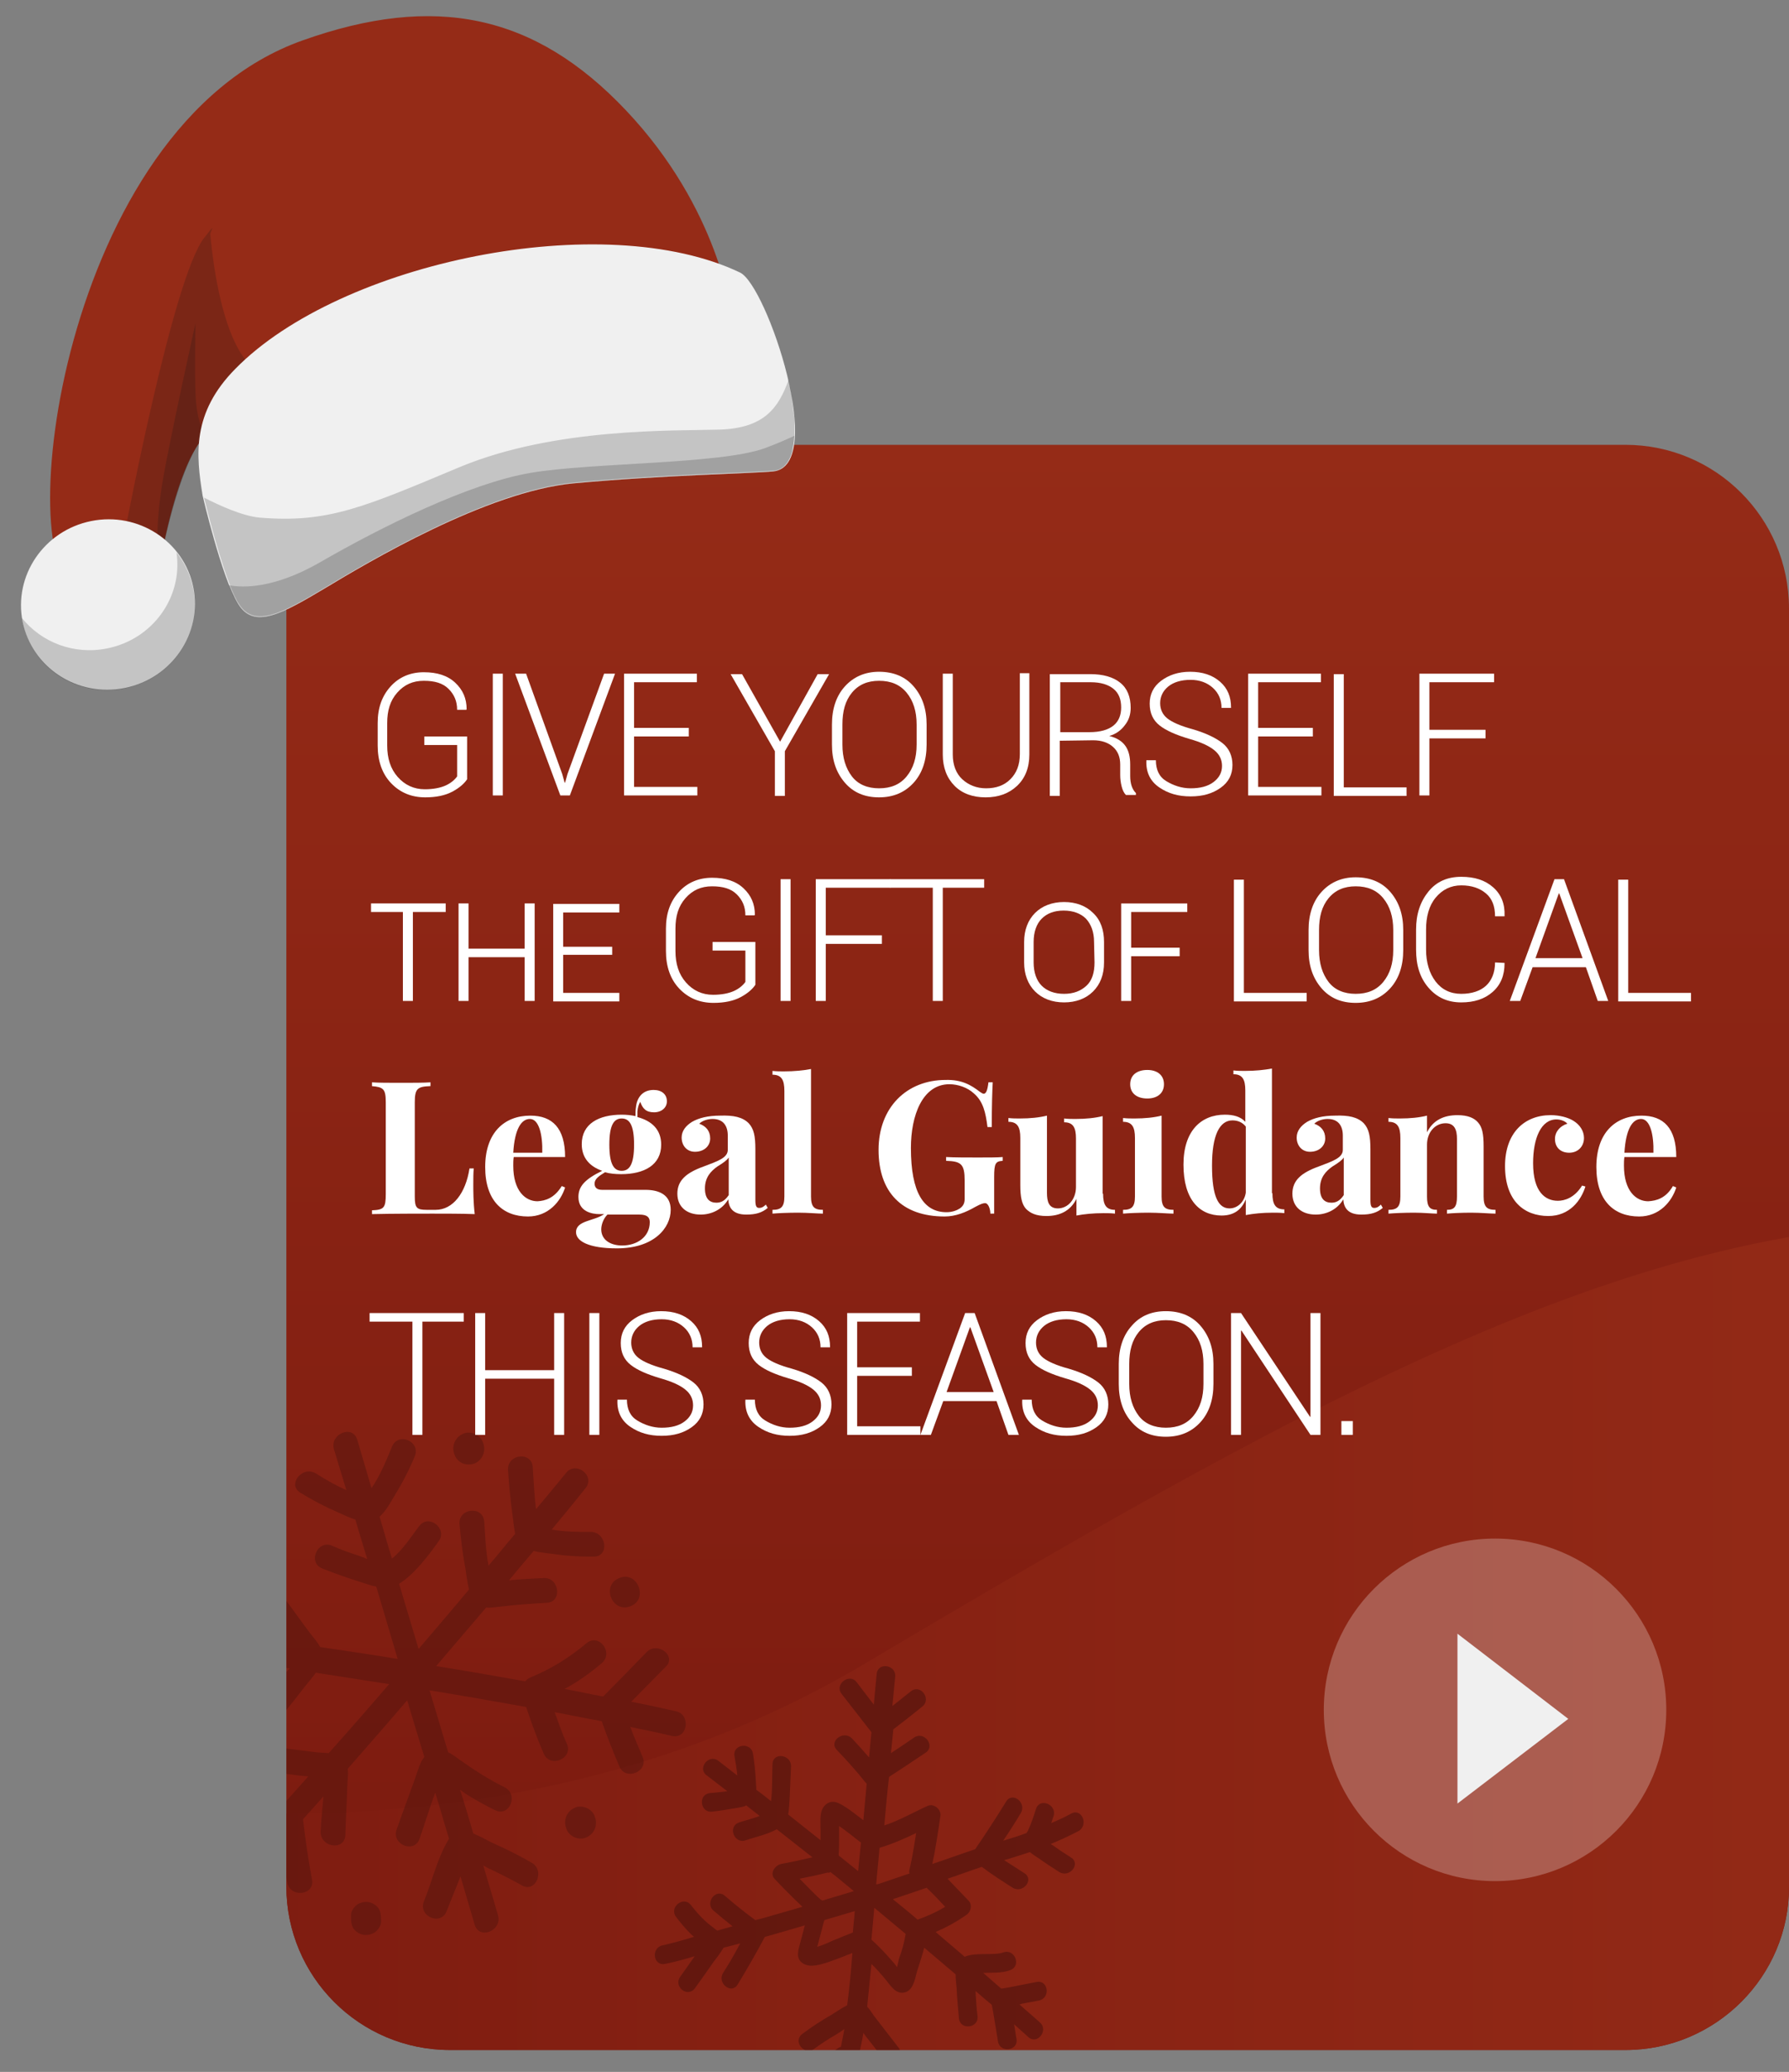 <?xml version="1.0" encoding="UTF-8"?>
<!-- Generator: Adobe Illustrator 28.0.0, SVG Export Plug-In . SVG Version: 6.00 Build 0)  -->
<svg xmlns="http://www.w3.org/2000/svg" xmlns:xlink="http://www.w3.org/1999/xlink" version="1.1" id="Layer_1" x="0px" y="0px" viewBox="0 0 376.1 435.5" style="enable-background:new 0 0 376.1 435.5;" xml:space="preserve">
<rect x="0" y="0" width="376.1" height="435.5" fill="#808080" stroke="none"/>
<style type="text/css">
	
		.st0{clip-path:url(#SVGID_00000109749480037479981060000006743656329742641318_);fill-rule:evenodd;clip-rule:evenodd;fill:url(#SVGID_00000102526706563151379000000012848151655556589733_);}
	.st1{clip-path:url(#SVGID_00000109749480037479981060000006743656329742641318_);}
	
		.st2{clip-path:url(#SVGID_00000048498385428438820730000005873689199171183262_);fill-rule:evenodd;clip-rule:evenodd;fill:url(#SVGID_00000028323772900793638230000012647555001402776464_);}
	.st3{opacity:0.65;clip-path:url(#SVGID_00000109749480037479981060000006743656329742641318_);}
	.st4{opacity:0.72;clip-path:url(#SVGID_00000077312891116850265360000005775846443441093025_);}
	.st5{fill:#51130C;}
	.st6{clip-path:url(#SVGID_00000105402576894711762590000005489974528538178450_);fill:#51130C;}
	.st7{fill:#FFFFFF;}
	.st8{opacity:0.25;fill:#FFFFFF;enable-background:new    ;}
	.st9{fill:#F0F0F0;}
	.st10{fill-rule:evenodd;clip-rule:evenodd;fill:#952B17;}
	.st11{opacity:0.2;fill-rule:evenodd;clip-rule:evenodd;fill:#181714;enable-background:new    ;}
	.st12{fill-rule:evenodd;clip-rule:evenodd;fill:#F0F0F0;}
</style>
<g>
	<defs>
		<path id="SVGID_1_" d="M341.7,431.3H94.6c-19,0-34.4-15.4-34.4-34.4v-269c0-19,15.4-34.4,34.4-34.4h247.1    c19,0,34.4,15.4,34.4,34.4v269C376.2,415.8,360.7,431.3,341.7,431.3z"></path>
	</defs>
	<clipPath id="SVGID_00000054971877327516485760000011956622669905844122_">
		<use xlink:href="#SVGID_1_" style="overflow:visible;"></use>
	</clipPath>
	
		<linearGradient id="SVGID_00000129206995783802001190000003010529701642659238_" gradientUnits="userSpaceOnUse" x1="218.15" y1="40.341" x2="218.15" y2="378.141" gradientTransform="matrix(1 0 0 -1 0 471.193)">
		<stop offset="0" style="stop-color:#7A190F"></stop>
		<stop offset="1" style="stop-color:#952B17"></stop>
	</linearGradient>
	
		<path style="clip-path:url(#SVGID_00000054971877327516485760000011956622669905844122_);fill-rule:evenodd;clip-rule:evenodd;fill:url(#SVGID_00000129206995783802001190000003010529701642659238_);" d="   M341.7,430.9H94.6c-19,0-34.4-15.4-34.4-34.4v-269c0-19,15.4-34.4,34.4-34.4h247.1c19,0,34.4,15.4,34.4,34.4v269   C376.2,415.4,360.7,430.9,341.7,430.9z"></path>
	<g style="clip-path:url(#SVGID_00000054971877327516485760000011956622669905844122_);">
		<g>
			<defs>
				<path id="SVGID_00000104698178676433693280000002138804602438948528_" d="M341.7,430.9H94.6c-19,0-34.4-15.4-34.4-34.4v-269      c0-19,15.4-34.4,34.4-34.4h247.1c19,0,34.4,15.4,34.4,34.4v269C376.2,415.4,360.7,430.9,341.7,430.9z"></path>
			</defs>
			<clipPath id="SVGID_00000039818939934315524400000016301779744988194748_">
				<use xlink:href="#SVGID_00000104698178676433693280000002138804602438948528_" style="overflow:visible;"></use>
			</clipPath>
			
				<linearGradient id="SVGID_00000126296748616778289770000015620423050671054767_" gradientUnits="userSpaceOnUse" x1="-29.3" y1="123.937" x2="422.7" y2="123.937" gradientTransform="matrix(1 0 0 -1 0 471.193)">
				<stop offset="0" style="stop-color:#7A190F"></stop>
				<stop offset="1" style="stop-color:#952B17"></stop>
			</linearGradient>
			
				<path style="clip-path:url(#SVGID_00000039818939934315524400000016301779744988194748_);fill-rule:evenodd;clip-rule:evenodd;fill:url(#SVGID_00000126296748616778289770000015620423050671054767_);" d="     M-29.3,368c0,0,113.6,39.6,211.1-18.3s169.2-97.6,240.9-92.2l-3.8,173l-406.3,7.1L-29.3,368z"></path>
		</g>
	</g>
	<g style="opacity:0.65;clip-path:url(#SVGID_00000054971877327516485760000011956622669905844122_);">
		<g>
			<defs>
				<path id="SVGID_00000152239988429903203840000009790250945090665349_" d="M341.7,430.9H94.6c-19,0-34.4-15.4-34.4-34.4v-269      c0-19,15.4-34.4,34.4-34.4h247.1c19,0,34.4,15.4,34.4,34.4v269C376.2,415.4,360.7,430.9,341.7,430.9z"></path>
			</defs>
			<clipPath id="SVGID_00000181788576290059256550000004643321761293319054_">
				<use xlink:href="#SVGID_00000152239988429903203840000009790250945090665349_" style="overflow:visible;"></use>
			</clipPath>
			<g style="opacity:0.72;clip-path:url(#SVGID_00000181788576290059256550000004643321761293319054_);">
				<path class="st5" d="M135.9,347.3c-3,3.1-6,6.2-9.1,9.3c-2.7-0.5-5.4-1.1-8.1-1.6c2.8-1.5,5.3-3.3,7.8-5.4      c2.6-2.2-0.6-6.4-3.2-4.2c-3.6,3-7.4,5.4-11.8,7.2c-0.5,0.2-0.8,0.5-1.1,0.8c-6.2-1.1-12.4-2.2-18.7-3.2      c3.5-4.1,7-8.2,10.5-12.3c1,0.1,2-0.1,3-0.2c3.2-0.4,6.5-0.6,9.7-0.8c3.4-0.1,2.7-5.4-0.6-5.2c-2.2,0.1-4.3,0.2-6.5,0.4      c-0.3,0-0.5,0.1-0.8,0.1c1.7-2.1,3.5-4.2,5.2-6.2c1.5,0.4,3.3,0.5,4.6,0.7c2.7,0.4,5.3,0.5,8,0.5c3.4,0,2.7-5.2-0.6-5.2      c-2.5,0-5.5,0-8.2-0.5c2.4-2.9,4.8-5.8,7.1-8.7c2.1-2.6-2-5.8-4.1-3.2c-2.1,2.6-4.2,5.1-6.3,7.6c-0.4-2.9-0.5-6-0.7-8.8      c-0.2-3.4-5.4-2.8-5.2,0.6c0.2,3.1,0.5,6.1,0.9,9.2c0.2,1.2,0.3,2.8,0.6,4.2c-1.9,2.2-3.7,4.5-5.6,6.7c-0.6-3.1-0.7-6.5-0.9-9.3      c-0.3-3.4-5.5-2.8-5.2,0.6c0.3,3,0.6,6,1.2,9c0.2,1.3,0.4,3.1,0.8,4.7c-3.5,4.2-7.1,8.4-10.6,12.5c-1.4-4.6-2.7-9.1-4.1-13.7      c3.3-2,6.5-6.4,8.3-8.9c2-2.7-2.1-5.9-4.1-3.2c-1.3,1.7-3.5,5.1-5.7,6.8c-0.9-2.9-1.7-5.8-2.6-8.8c1.4-1.2,2.4-3.2,3.2-4.5      c1.6-2.6,3-5.3,4.2-8.2c1.3-3.1-3.5-5.2-4.8-2c-1.1,2.7-2.5,6.1-4.3,8.7c-1-3.4-2-6.8-3-10.2c-1-3.2-5.8-1.2-4.9,2      c0.9,2.9,1.7,5.7,2.6,8.6c-2.3-1-4.5-2.3-6.4-3.5c-2.9-1.7-6.1,2.4-3.2,4.1c2.6,1.6,5.3,3,8.1,4.2c0.9,0.4,2.1,1,3.4,1.4      c0.8,2.8,1.7,5.6,2.5,8.3c-0.7-0.3-1.3-0.5-1.8-0.7c-1.9-0.6-3.8-1.3-5.6-2.1c-3.1-1.3-5.2,3.6-2,4.8c2.7,1.1,5.4,2,8.2,2.9      c1,0.3,2,0.7,3.1,0.9c1.5,5.1,3,10.1,4.5,15.2c-5.4-0.9-10.9-1.7-16.3-2.5c-0.6-1.1-1.4-2-2.1-2.9c-1.9-2.5-3.7-5.1-5.6-7.6      c-2-2.7-6.1,0.5-4.2,3.2c1.2,1.6,2.4,3.3,3.6,4.9c0.3,0.5,0.7,0.9,1,1.4c-1.7-0.2-3.4-0.5-5.1-0.7c-0.1-0.2-0.2-0.3-0.4-0.4      c-4.3-4.2-8.6-8.4-13-12.5c-2.4-2.3-5.6,1.8-3.2,4.1c2.6,2.5,5.2,5,7.8,7.5c-3.7-0.5-7.3-1.1-11-1.6c-3.3-0.5-4.1,4.7-0.8,5.2      c3.9,0.6,7.7,1.1,11.6,1.7c-0.2,0.3-0.4,0.5-0.7,0.8c-2.3,2.8-4.7,5.1-7.8,7.1c-2.8,1.8,0.4,6,3.2,4.2c2.3-1.5,4.4-3.2,6.3-5.2      c1.8-1.9,3.2-4.4,5.4-6c2.9,0.4,5.7,0.8,8.6,1.3c-0.9,1-2,2.1-2.6,2.8c-1.4,1.8-2.9,3.6-4.4,5.4c-2.2,2.6,2,5.8,4.1,3.2      c2.1-2.5,4.1-5,6.1-7.6c0.7-0.9,1.6-1.9,2.3-2.9c5.1,0.8,10.2,1.6,15.4,2.4c-4.2,4.9-8.4,9.7-12.7,14.5c-1-0.1-2-0.1-2.8-0.2      c-3.1-0.4-6.2-0.8-9.3-1.1c-3.4-0.4-4.1,4.8-0.8,5.2c2.2,0.3,4.4,0.5,6.6,0.8c0.6,0.1,1.3,0.1,2,0.2c-1.6,1.8-3.3,3.7-4.9,5.5      c-4.3,0.2-8.6,0.4-12.9,0.6c-3.4,0.2-2.7,5.4,0.6,5.2c2.5-0.1,4.9-0.2,7.4-0.3c-2.2,2.4-4.4,4.9-6.6,7.3      c-2.3,2.5,1.9,5.7,4.1,3.2c2.2-2.4,4.4-4.9,6.6-7.3c0.4,2.7,0.8,5.4,1.3,8.1c0.6,3.3,5.8,2.7,5.2-0.6c-0.8-4.2-1.4-8.4-1.9-12.7      c1.4-1.6,2.9-3.2,4.3-4.8c-0.2,2.5-0.5,5.1-0.6,7.4c-0.1,3.3,5,4.1,5.2,0.8c0.1-3.4,0.3-6.7,0.4-10.1c0-1.2,0.3-2.6,0.1-3.9      c4.2-4.8,8.4-9.6,12.5-14.4c1.2,4,2.4,8,3.6,11.9c-0.9,1.1-1.3,2.7-1.8,4.1c-1.3,3.7-2.7,7.4-4,11.1c-1.2,3.2,3.7,5.2,4.8,2      c1.1-3.1,2.1-6.5,3.3-9.7c1,3.2,1.9,6.5,2.9,9.7c-2.4,3.8-3.6,9.1-5.3,13.2c-1.2,3.1,3.6,5.2,4.8,2c0.9-2.2,1.7-4.3,2.6-6.5      c0.1-0.2,0.2-0.5,0.3-0.8c1,3.4,2,6.8,3,10.2c1,3.2,5.8,1.2,4.9-2c-1-3.5-2.1-7-3.1-10.5c0.5,0.3,1,0.6,1.5,0.8      c2.3,1.1,4.5,2.2,6.6,3.4c2.9,1.7,5-3.2,2-4.8c-2.6-1.5-5.2-2.8-7.9-4c-1.3-0.6-2.8-1.5-4.3-2.1c-0.9-3.1-1.8-6.2-2.8-9.2      c0.4,0.3,0.8,0.5,1.1,0.8c2.1,1.3,4.2,2.5,6.3,3.5c3,1.5,5-3.3,2-4.8c-3.4-1.7-6.5-3.7-9.6-5.9c-0.8-0.6-1.5-1.1-2.3-1.5      c-1.3-4.3-2.6-8.7-3.9-13c6.8,1.1,13.5,2.3,20.3,3.5c1.1,3.3,2.3,6.6,3.7,9.8c1.3,3.1,6.2,1.1,4.9-2c-1-2.2-1.8-4.5-2.6-6.7      c3.3,0.6,6.6,1.3,9.9,1.9c1.1,3.2,2.4,6.4,3.7,9.5s6.2,1.1,4.9-2c-0.9-2.1-1.8-4.2-2.6-6.3c2.9,0.6,5.9,1.2,8.8,1.9      c3.3,0.7,4-4.5,0.8-5.2c-3.1-0.7-6.3-1.4-9.4-2c2.4-2.4,4.8-4.9,7.2-7.3C142.4,348.1,138.2,344.9,135.9,347.3z"></path>
				<path class="st5" d="M52.5,325.1c3.8-1.5,1.4-7.5-2.4-5.9C46.3,320.8,48.7,326.7,52.5,325.1z"></path>
				<path class="st5" d="M99.8,307.6c1.6-0.7,2.4-2.5,1.8-4.2c0-0.1-0.1-0.2-0.1-0.3c-0.3-0.8-1-1.4-1.7-1.7c-0.7-0.3-1.7-0.4-2.5,0      c-1.6,0.7-2.4,2.5-1.8,4.2c0,0.1,0.1,0.2,0.1,0.3c0.3,0.8,1,1.4,1.7,1.7S99,307.9,99.8,307.6z"></path>
				<path class="st5" d="M43.3,373.7c3.8-1.5,1.4-7.5-2.4-5.9C37.1,369.3,39.5,375.2,43.3,373.7z"></path>
				<path class="st5" d="M77.4,399.8c-0.8-0.1-1.7,0.1-2.4,0.6c-0.6,0.5-1.2,1.3-1.2,2.1c0,0.2,0,0.4,0,0.6c0,0.9,0.1,1.7,0.6,2.4      c0.5,0.6,1.3,1.1,2.1,1.2c0.8,0.1,1.7-0.1,2.4-0.6c0.6-0.5,1.2-1.3,1.2-2.1c0-0.2,0-0.4,0-0.6c0-0.9-0.1-1.7-0.6-2.4      C79,400.4,78.2,399.9,77.4,399.8z"></path>
				<path class="st5" d="M120.8,380c-1.6,0.7-2.4,2.5-1.8,4.2c0,0.1,0.1,0.2,0.1,0.3c0.3,0.8,1,1.4,1.7,1.7c0.7,0.3,1.7,0.4,2.5,0      c1.6-0.7,2.4-2.5,1.8-4.2c0-0.1-0.1-0.2-0.1-0.3c-0.3-0.8-1-1.4-1.7-1.7C122.5,379.7,121.5,379.6,120.8,380z"></path>
				<path class="st5" d="M132.6,337.6c3.8-1.5,1.4-7.5-2.4-5.9C126.3,333.2,128.7,339.2,132.6,337.6z"></path>
			</g>
		</g>
		<g>
			<defs>
				<path id="SVGID_00000021078860971817771920000009449650389554039963_" d="M341.7,430.9H94.6c-19,0-34.4-15.4-34.4-34.4v-269      c0-19,15.4-34.4,34.4-34.4h247.1c19,0,34.4,15.4,34.4,34.4v269C376.2,415.4,360.7,430.9,341.7,430.9z"></path>
			</defs>
			<clipPath id="SVGID_00000066479442768387307630000007907095250255265169_">
				<use xlink:href="#SVGID_00000021078860971817771920000009449650389554039963_" style="overflow:visible;"></use>
			</clipPath>
			<path style="clip-path:url(#SVGID_00000066479442768387307630000007907095250255265169_);fill:#51130C;" d="M193.9,358.7     c2-1.6-0.4-4.8-2.4-3.2c-1.3,1-2.6,2.1-3.9,3.1c0.2-2.1,0.4-4.1,0.6-6.2c0.2-2.5-3.7-3.1-3.9-0.5c-0.2,2.1-0.4,4.3-0.6,6.4     c-1.2-1.6-2.4-3.1-3.6-4.7c-1.5-2-4.7,0.4-3.2,2.4c2.1,2.7,4.2,5.4,6.3,8.1c-0.2,1.8-0.3,3.5-0.5,5.3c-1.2-1.4-2.4-2.7-3.6-4     c-1.8-1.8-4.9,0.6-3.2,2.4c2.1,2.2,4.1,4.4,6,6.8c0.1,0.1,0.2,0.2,0.3,0.3c-0.2,2.6-0.5,5.2-0.7,7.7c-1.2-0.9-2.3-1.8-3.5-2.6     c-1.4-0.9-3-2-4.5-0.6c-1.3,1.2-1,3.4-1,5c0,0.8,0,1.6,0,2.4c-2.3-1.8-4.5-3.6-6.8-5.4c0.2-1.1,0.2-2.2,0.3-3.3     c0.1-2.3,0.2-4.5,0.3-6.8c0.1-2.5-3.8-3.1-3.9-0.5c-0.1,2.5,0,5.3-0.3,7.8c-1-0.8-2-1.6-3.1-2.4c0-0.7-0.1-1.3-0.1-1.8     c-0.1-2-0.3-3.9-0.6-5.8c-0.4-2.5-4.3-2-3.9,0.5c0.2,1.2,0.5,2.7,0.6,4.1c-1.3-1-2.7-2.1-4-3.1c-2-1.5-4.5,1.6-2.4,3.1     c1.4,1.1,2.9,2.2,4.3,3.3c-1.3,0.2-2.6,0.3-3.7,0.4c-2.5,0.3-2,4.2,0.5,3.9c1.8-0.2,3.5-0.5,5.3-0.8c0.6-0.1,1.3-0.2,1.9-0.5     c0.9,0.7,1.8,1.4,2.8,2.2c-1.5,0.6-3.3,1-4.4,1.4c-2.4,0.9-0.9,4.6,1.5,3.7c1.8-0.6,4.5-1.2,6.5-2.3c2.5,2,5,3.9,7.5,5.9     c-2.2,0.5-4.4,1-6.6,1.4c-1.3,0.3-2.5,2-1.3,3.2c1.9,2,3.8,3.9,5.8,5.8c-2.7,0.8-5.3,1.5-8,2.3c-0.6,0.2-1.3,0.3-1.9,0.5     c-2.2-1.6-4.3-3.3-6.4-5.1c-1.9-1.7-4.3,1.5-2.4,3.1c1.3,1.1,2.6,2.2,4,3.3c-1.1,0.3-2.1,0.6-3.2,0.9c-0.3-0.2-0.6-0.4-0.8-0.6     c-1.8-1.3-3.3-2.9-4.7-4.7c-1.5-2.1-4.7,0.3-3.2,2.4c1,1.3,2,2.5,3.2,3.7c0.2,0.2,0.4,0.3,0.6,0.5c-2.2,0.7-4.4,1.3-6.6,1.8     c-2.5,0.5-2,4.4,0.5,3.9c2.1-0.4,4.2-1,6.2-1.6c0,0.1-0.1,0.1-0.1,0.2c-1,1.4-1.9,2.7-2.9,4.1c-1.5,2.1,1.6,4.5,3.1,2.4     c1.3-1.8,2.6-3.6,3.9-5.5c0.6-0.8,1.5-1.9,2.1-3c1.2-0.3,2.3-0.6,3.5-0.9c-1.1,2.1-2.3,4.2-3.6,6.2c-1.3,2.2,1.8,4.6,3.1,2.4     c2-3.3,3.9-6.6,5.7-10c0,0,0,0,0.1,0c2.8-0.8,5.6-1.6,8.3-2.4c-0.3,1.1-0.6,2.3-0.9,3.4c-0.4,1.6-1.2,3.5,0.5,4.6     c1.6,1,3.8,0.2,5.4-0.3c1.7-0.6,3.3-1.2,5-1.9c-0.3,3.7-0.6,7.3-1.1,11c-1.2,0.6-2.3,1.4-3.3,2c-2.1,1.2-4.1,2.5-6.1,4     c-2.1,1.5,0.3,4.6,2.4,3.2c1.5-1.1,3-2.1,4.6-3c0.5-0.3,1.1-0.7,1.8-1.2c-0.2,1.3-0.5,2.5-0.7,3.7c-1,0.4-1.9,1.3-2.8,1.8     c-2.1,1.4-4.2,2.6-6.4,3.7c-2.3,1.1-0.8,4.8,1.5,3.7c1.7-0.9,3.4-1.8,5.1-2.8c0.4-0.3,0.9-0.5,1.3-0.8c-0.6,2.4-1.2,4.7-1.7,7.2     s3.4,3,3.9,0.5c0.5-2.2,1-4.3,1.5-6.4c0.8,1,1.6,2,2.5,2.9c1.7,1.9,4.9-0.5,3.2-2.4c-1.7-1.8-3-3.8-4.3-5.8     c0.3-1.5,0.7-3,0.9-4.5c0.3,0.4,0.6,0.9,0.9,1.2c1.1,1.4,2.2,2.8,3.3,4.3c1.6,2,4.7-0.4,3.2-2.4c-1.6-2.1-3.2-4.1-4.8-6.2     c-0.6-0.7-1.1-1.7-1.8-2.4c0.3-3,0.6-6,0.9-9c1,1,2,2.1,2.9,3.2c1.1,1.3,2.3,3.5,4.4,2.7c1.7-0.7,1.9-3.2,2.4-4.7s1-3.1,1.4-4.6     c2.2,1.9,4.4,3.7,6.6,5.6c0,1,0.1,2,0.2,2.8c0.1,2.2,0.3,4.3,0.5,6.5c0.3,2.5,4.2,2,3.9-0.5c-0.2-1.6-0.3-3.2-0.4-4.8     c0-0.1,0-0.3,0-0.5c1.1,1,2.3,2,3.4,2.9c0.1,0.6,0.2,1.1,0.3,1.6c0.3,2,0.7,4.1,1,6.1c0.4,2.5,4.3,2,3.9-0.5     c-0.2-1-0.3-2-0.5-3.1c1,0.9,2,1.8,3,2.7c1.9,1.7,4.3-1.5,2.4-3.1c-1.4-1.3-2.9-2.5-4.3-3.8c0.1,0,0.3,0,0.4-0.1     c1.2-0.2,2.5-0.5,3.7-0.7c2.5-0.5,2-4.4-0.5-3.9c-1.9,0.4-3.7,0.7-5.6,1.1c-0.5,0.1-1.2,0.2-1.8,0.3c-1.3-1.1-2.5-2.2-3.8-3.3     c1.9-0.1,3.9,0.1,5.7-0.6c2.4-0.9,0.9-4.6-1.5-3.7c-2,0.7-5.8-0.1-8.1,0.9c-2-1.7-4.1-3.5-6.1-5.2c2.3-1,4.5-2.2,6.6-3.7     c0.8-0.6,1.1-2,0.4-2.8c-1.5-1.6-3-3.1-4.5-4.7c2.4-0.8,4.8-1.7,7.2-2.5c2.1,1.6,4.3,3,6.5,4.4c2.2,1.3,4.6-1.8,2.4-3.1     c-1.4-0.9-2.8-1.8-4.2-2.7c0.2-0.1,0.4-0.1,0.7-0.2c1.6-0.5,3.2-1,4.7-1.5c0.6,0.5,1.4,1,2,1.4c1.4,1,2.8,1.9,4.2,2.8     c2.2,1.3,4.6-1.8,2.4-3.1c-1.1-0.7-2.2-1.4-3.3-2.2c-0.3-0.2-0.6-0.4-0.9-0.6c1.9-0.8,3.9-1.7,5.8-2.7c2.2-1.2,0.8-4.9-1.5-3.7     c-1.4,0.8-2.8,1.4-4.2,2c0.2-0.5,0.3-1,0.5-1.5c0.7-2.4-2.9-3.9-3.7-1.5c-0.5,1.6-1,3.1-1.7,4.6c-0.1,0.2-0.2,0.3-0.3,0.5     c-1.6,0.6-3.2,1.1-4.9,1.6l0,0c1.3-1.9,2.5-3.8,3.7-5.8c1.3-2.2-1.8-4.6-3.1-2.4c-2.1,3.4-4.3,6.8-6.5,10l0,0c-3,1-6,2.1-9,3.1     c0.7-3.3,1.2-6.7,1.7-10.1c0.2-1.4-1.4-2.7-2.7-2.1c-2.9,1.3-6,3.1-9.1,4.1c0.3-3.4,0.6-6.8,1-10.2c2.6-1.7,5.2-3.4,7.7-5.1     c2.1-1.4-0.3-4.6-2.4-3.2c-1.6,1.1-3.2,2.2-4.9,3.3c0.2-1.7,0.3-3.3,0.5-5C189.5,362.2,191.7,360.5,193.9,358.7z M176.4,386.1     c0-0.7,0-1.5,0-2.2v-0.1c0.2,0.2,0.4,0.3,0.7,0.5c1.2,0.9,2.4,1.8,3.5,2.7c0.1,0.1,0.3,0.2,0.4,0.3c-0.2,2-0.4,4-0.6,6     c-1.4-1.1-2.7-2.2-4.1-3.3C176.4,388.7,176.4,387.4,176.4,386.1z M174.6,393.5c1.7,1.3,3.3,2.7,4.9,4c-2.2,0.7-4.4,1.3-6.6,2     c-0.2-0.1-0.3-0.2-0.5-0.3c-0.1-0.1-0.1-0.2-0.2-0.2c-1.4-1.3-2.7-2.7-4.1-4.1c2-0.4,3.9-0.8,5.9-1.3     C174.2,393.7,174.4,393.6,174.6,393.5z M175.1,407.9c-0.7,0.3-2.1,1-3.3,1.3c0-0.2,0.1-0.3,0.1-0.3c0.2-0.8,0.4-1.6,0.6-2.3     c0.3-1,0.5-2,0.8-3c2.1-0.6,4.3-1.3,6.4-1.9c-0.1,1.5-0.3,3-0.4,4.5C178,406.7,176.6,407.3,175.1,407.9z M189.1,411.4     c-0.2,0.5-0.3,1.3-0.5,2.1c-0.3-0.4-0.5-0.7-0.6-0.8c-0.5-0.6-1.1-1.2-1.6-1.8c-1-1.1-2.1-2.2-3.2-3.2c0.2-2.2,0.4-4.5,0.6-6.7     c2.2,1.8,4.4,3.7,6.6,5.5C190.1,408.2,189.7,409.8,189.1,411.4z M198.7,400.8c-1.8,1.1-3.8,2-5.8,2.7c-1.7-1.5-3.5-2.9-5.2-4.3     c2.4-0.8,4.8-1.6,7.1-2.4C196.1,398,197.4,399.4,198.7,400.8z M192.6,385.3c-0.4,2.6-0.8,5.1-1.4,7.7c-0.1,0.3-0.1,0.5,0,0.8     c-1.8,0.6-3.5,1.2-5.3,1.8c-0.6,0.2-1.1,0.4-1.7,0.5c0.2-2.6,0.5-5.1,0.7-7.7C187.6,387.6,190.1,386.5,192.6,385.3z"></path>
		</g>
	</g>
	<g style="clip-path:url(#SVGID_00000054971877327516485760000011956622669905844122_);">
		<path class="st7" d="M98.2,163.8c-0.6,0.9-1.6,1.8-3.1,2.6s-3.4,1.2-5.7,1.2c-2.9,0-5.3-1-7.2-3s-2.8-4.7-2.8-7.9V152    c0-3.2,0.9-5.7,2.7-7.7s4.2-3,7-3s5,0.7,6.6,2.2s2.4,3.3,2.4,5.6l-0.1,0.1h-1.9c0-1.8-0.6-3.2-1.8-4.4s-2.9-1.7-5.2-1.7    c-2.3,0-4.1,0.8-5.6,2.5s-2.1,3.8-2.1,6.4v4.7c0,2.7,0.7,4.9,2.2,6.6s3.4,2.6,5.7,2.6c1.8,0,3.3-0.3,4.4-0.8s1.9-1.2,2.4-1.9v-6.6    h-6.9v-1.8h9V163.8z"></path>
		<path class="st7" d="M105.7,167.2h-2.1v-25.6h2.1V167.2z"></path>
		<path class="st7" d="M118.2,162.7l0.5,1.8h0.1l0.5-1.8l7.7-21.1h2.3l-9.5,25.6h-2l-9.5-25.6h2.3L118.2,162.7z"></path>
		<path class="st7" d="M144.8,154.8h-11.5v10.6h13.3v1.8h-15.4v-25.6h15.3v1.8h-13.2v9.6h11.5L144.8,154.8L144.8,154.8z"></path>
		<path class="st7" d="M164,155.9l7.9-14.2h2.4l-9.3,16.2v9.4h-2.1v-9.4l-9.3-16.2h2.4L164,155.9z"></path>
		<path class="st7" d="M194.8,156.5c0,3.3-0.9,6-2.7,8s-4.2,3.1-7.3,3.1c-3,0-5.4-1-7.2-3.1s-2.7-4.7-2.7-8v-4.2c0-3.3,0.9-6,2.7-8    s4.2-3.1,7.2-3.1s5.5,1,7.3,3.1s2.7,4.7,2.7,8V156.5z M192.7,152.3c0-2.8-0.7-5-2.1-6.7s-3.3-2.5-5.8-2.5c-2.4,0-4.3,0.8-5.7,2.5    s-2,3.9-2,6.7v4.2c0,2.8,0.7,5,2,6.7s3.3,2.5,5.7,2.5c2.5,0,4.4-0.8,5.8-2.5s2.1-3.9,2.1-6.7V152.3z"></path>
		<path class="st7" d="M216.4,141.6v17c0,2.8-0.9,5-2.6,6.6s-3.9,2.4-6.6,2.4c-2.7,0-4.9-0.8-6.5-2.4s-2.5-3.8-2.5-6.6v-17h2.1v17    c0,2.2,0.7,4,2,5.2s3,1.9,5,1.9c2.1,0,3.8-0.6,5.1-1.9s2-3,2-5.3v-17h2V141.6z"></path>
		<path class="st7" d="M222.8,155.7v11.6h-2.1v-25.6h8.5c2.7,0,4.8,0.6,6.3,1.8s2.2,3,2.2,5.3c0,1.4-0.4,2.6-1.2,3.6    c-0.8,1.1-1.9,1.9-3.3,2.3c1.6,0.4,2.7,1.1,3.4,2.1s1,2.3,1,3.9v2.4c0,0.8,0.1,1.5,0.3,2.1s0.5,1.1,0.9,1.5v0.4h-2.1    c-0.4-0.4-0.7-1-0.9-1.8s-0.3-1.6-0.3-2.4v-2.2c0-1.6-0.5-2.8-1.5-3.7s-2.4-1.4-4.2-1.4L222.8,155.7L222.8,155.7z M222.8,153.9    h6.2c2.3,0,4-0.5,5.1-1.4s1.6-2.2,1.6-3.8c0-1.7-0.5-3-1.6-3.9s-2.7-1.4-4.8-1.4h-6.4v10.5H222.8z"></path>
		<path class="st7" d="M256.9,161c0-1.3-0.5-2.4-1.6-3.3s-2.8-1.7-5.3-2.4c-2.7-0.8-4.8-1.7-6.2-2.8s-2.1-2.6-2.1-4.6    s0.8-3.6,2.4-4.8s3.6-1.9,6.1-1.9c2.6,0,4.7,0.7,6.3,2.1s2.3,3.2,2.3,5.4v0.1h-2c0-1.7-0.6-3.1-1.8-4.2s-2.8-1.7-4.7-1.7    c-2,0-3.6,0.5-4.7,1.4s-1.7,2.1-1.7,3.5c0,1.3,0.5,2.4,1.5,3.2s2.8,1.6,5.4,2.3c2.7,0.8,4.8,1.8,6.2,2.9s2.1,2.7,2.1,4.6    c0,2-0.8,3.6-2.5,4.8s-3.7,1.8-6.3,1.8s-4.7-0.6-6.6-1.9s-2.8-3.2-2.7-5.6v-0.1h2c0,2,0.7,3.5,2.2,4.4s3.2,1.5,5.1,1.5    c2,0,3.6-0.4,4.8-1.3S256.9,162.4,256.9,161z"></path>
		<path class="st7" d="M276,154.8h-11.5v10.6h13.3v1.8h-15.4v-25.6h15.3v1.8h-13.2v9.6H276V154.8z"></path>
		<path class="st7" d="M282.5,165.5h13.2v1.8h-15.3v-25.6h2.1L282.5,165.5L282.5,165.5z"></path>
		<path class="st7" d="M312.3,155.2h-11.8v12h-2.1v-25.6h15.7v1.8h-13.6v10h11.8V155.2z"></path>
		<path class="st7" d="M93.7,191.7h-6.9v18.7h-2.1v-18.7H78v-1.8h15.7V191.7z"></path>
		<path class="st7" d="M112.4,210.4h-2.1v-9.2H98.5v9.2h-2.1v-20.5h2.1v9.5h11.8v-9.5h2.1V210.4z"></path>
		<path class="st7" d="M128.7,200.7h-10.3v8h11.8v1.8h-13.9V190h13.9v1.8h-11.8v7.2h10.3V200.7z"></path>
		<path class="st7" d="M158.8,207c-0.6,0.9-1.6,1.8-3.1,2.6s-3.4,1.2-5.7,1.2c-2.9,0-5.3-1-7.2-3s-2.8-4.7-2.8-7.9v-4.7    c0-3.2,0.9-5.7,2.7-7.7s4.2-3,7-3s5,0.7,6.6,2.2s2.4,3.3,2.4,5.6l-0.1,0.1h-1.9c0-1.8-0.6-3.2-1.8-4.4s-2.9-1.7-5.2-1.7    s-4.1,0.8-5.6,2.5s-2.1,3.8-2.1,6.4v4.7c0,2.7,0.7,4.9,2.2,6.6s3.4,2.6,5.7,2.6c1.8,0,3.3-0.3,4.4-0.8s1.9-1.2,2.4-1.9v-6.6h-6.9    V198h9L158.8,207L158.8,207z"></path>
		<path class="st7" d="M166.2,210.4h-2.1v-25.6h2.1V210.4z"></path>
		<path class="st7" d="M185.4,198.4h-11.8v12h-2.1v-25.6h15.7v1.8h-13.6v10h11.8L185.4,198.4L185.4,198.4z"></path>
		<path class="st7" d="M206.9,186.6h-8.7v23.8h-2.1v-23.8h-9v-1.8h19.8V186.6z"></path>
		<path class="st7" d="M232.1,202.3c0,2.6-0.8,4.6-2.3,6.1s-3.6,2.3-6.1,2.3s-4.6-0.8-6.1-2.3s-2.3-3.6-2.3-6.1V198    c0-2.5,0.8-4.6,2.3-6.1s3.6-2.3,6.1-2.3s4.6,0.8,6.1,2.3c1.6,1.5,2.3,3.6,2.3,6.1V202.3z M230,198c0-2.1-0.6-3.7-1.7-4.9    c-1.1-1.1-2.7-1.7-4.7-1.7s-3.5,0.6-4.6,1.7c-1.1,1.1-1.7,2.8-1.7,4.9v4.3c0,2.1,0.6,3.8,1.7,4.9s2.7,1.7,4.7,1.7s3.5-0.6,4.7-1.7    s1.7-2.8,1.7-4.9L230,198L230,198z"></path>
		<path class="st7" d="M248,201h-10.2v9.4h-2.1v-20.5h13.9v1.8h-11.8v7.5H248V201z"></path>
		<path class="st7" d="M261.5,208.7h13.2v1.8h-15.3v-25.6h2.1L261.5,208.7L261.5,208.7z"></path>
		<path class="st7" d="M295,199.7c0,3.3-0.9,6-2.7,8s-4.2,3.1-7.3,3.1c-3,0-5.4-1-7.2-3.1s-2.7-4.7-2.7-8v-4.2c0-3.3,0.9-6,2.7-8    s4.2-3.1,7.2-3.1s5.5,1,7.3,3.1s2.7,4.7,2.7,8V199.7z M292.9,195.5c0-2.8-0.7-5-2.1-6.7s-3.3-2.5-5.8-2.5c-2.4,0-4.3,0.8-5.7,2.5    s-2,3.9-2,6.7v4.2c0,2.8,0.7,5,2,6.7s3.3,2.5,5.7,2.5c2.5,0,4.4-0.8,5.8-2.5s2.1-3.9,2.1-6.7V195.5z"></path>
		<path class="st7" d="M316.3,202.4v0.1c0,2.5-0.8,4.5-2.5,6s-3.9,2.2-6.6,2.2c-2.8,0-5.1-1-6.9-3.1s-2.6-4.7-2.6-8v-4.2    c0-3.3,0.9-5.9,2.6-8s4-3.1,6.9-3.1c2.8,0,5,0.7,6.7,2.2s2.5,3.5,2.4,6v0.1h-2c0-2.1-0.6-3.7-1.9-4.8s-3-1.7-5.2-1.7    s-4,0.9-5.4,2.6s-2,4-2,6.7v4.2c0,2.7,0.7,5,2,6.7s3.1,2.6,5.4,2.6c2.2,0,4-0.6,5.2-1.7s1.9-2.8,1.9-4.9L316.3,202.4L316.3,202.4z    "></path>
		<path class="st7" d="M333.4,203.3h-11.2l-2.6,7.1h-2.2l9.4-25.6h2l9.3,25.6h-2.2L333.4,203.3z M322.8,201.4h9.9l-4.9-13.6h-0.1    L322.8,201.4z"></path>
		<path class="st7" d="M342.3,208.7h13.2v1.8h-15.3v-25.6h2.1L342.3,208.7L342.3,208.7z"></path>
	</g>
	<g style="clip-path:url(#SVGID_00000054971877327516485760000011956622669905844122_);">
		<path class="st7" d="M90.4,228.3c-2.6,0.1-3.2,0.5-3.2,3.4v19.8c0,2.4,0.4,2.8,2.5,2.8h1.9c3.6,0,6.3-3.5,7.1-8.7h0.9    c-0.1,0.9-0.1,2.1-0.1,3.4c0,1.2,0,3.7,0.3,6.2c-2.6-0.1-6.3-0.1-8.9-0.1s-8.5,0-12.7,0.1v-0.8c2.5-0.1,2.9-0.5,2.9-3.4v-19.3    c0-2.8-0.5-3.2-2.9-3.4v-0.8c1.3,0.1,3.7,0.1,6.2,0.1c2.3,0,4.7,0,6.1-0.1v0.8H90.4z"></path>
		<path class="st7" d="M118.1,249.3l0.7,0.3c-0.9,2.9-3.5,6.1-7.8,6.1c-5.3,0-9-3.3-9-10.4c0-7.2,4-10.8,9.5-10.8    c4.6,0,7.3,2.6,7.3,8.7H108c-0.1,0.6-0.1,1.2-0.1,1.8c0,5.4,2.6,7.5,5.1,7.5C114.6,252.4,116.5,251.9,118.1,249.3z M107.9,242.3    h6.1c0.1-3.8-0.7-7.1-2.6-7.1C109.6,235.2,108.2,237.3,107.9,242.3z"></path>
		<path class="st7" d="M135.7,250.1c2.8,0,5.3,1,5.3,4.2c0,3.8-3.5,8.1-11.3,8.1c-5.9,0-8.6-1.5-8.6-3.4c0-2.5,3.8-2.3,5.9-3.8h-1    c-1.5,0-4.4-0.5-4.4-3.6c0-2.2,1.3-3.7,5-5.5c-2.6-0.9-4.3-2.7-4.3-5.6c0-4.3,3.6-6.2,8.4-6.2c1,0,2,0.1,2.9,0.3    c0-0.6,0-1.3,0.1-1.9c0.2-2,1.4-3.6,3.7-3.6c1.7,0,2.8,0.9,2.8,2.4c0,1.3-1.1,2.3-2.7,2.3c-1.7,0-2.4-0.8-2.9-2.2    c-0.3,0.5-0.5,1.1-0.6,2c0,0.2,0,0.4,0,0.6c0,0.2,0,0.4,0,0.6c3,0.8,5,2.6,5,5.8c0,4.3-3.6,6.2-8.4,6.2c-1.2,0-2.4-0.1-3.4-0.4    c-1.3,0.8-2.2,1.4-2.2,2.4c0,0.9,0.6,1.3,1.6,1.3L135.7,250.1L135.7,250.1z M136.6,256.9c0-1-0.5-1.6-2.2-1.6h-6.7    c-0.9,0.9-1.3,2.2-1.3,3.1c0,2.2,1.9,3.4,4.4,3.4C133.9,261.8,136.6,260,136.6,256.9z M128.1,240.6c0,4.2,1,5.5,2.6,5.5    s2.6-1.3,2.6-5.5s-1-5.5-2.6-5.5S128.1,236.4,128.1,240.6z"></path>
		<path class="st7" d="M157.4,236.1c1.1,1.2,1.4,2.7,1.4,5.5v10.6c0,1.3,0.2,1.7,0.8,1.7s1-0.3,1.4-0.7l0.4,0.7    c-1.2,1-2.5,1.4-4.5,1.4c-2.9,0-3.7-1.5-3.8-3.2c-1.3,2.2-3.6,3.2-5.8,3.2c-2.9,0-4.9-1.6-4.9-4.4c0-2.8,1.9-4.4,5.5-5.7    c2.9-1.1,5.1-1.8,5.1-3.5v-3c0-2-0.9-3.5-3.2-3.5c-0.9,0-2.1,0.3-2.8,1c1.4,0.5,2.3,1.5,2.3,3.1s-1.3,2.8-3.2,2.8    c-1.7,0-2.8-1.3-2.8-3c0-1.4,0.9-2.5,2.2-3.3c1.4-0.8,3.3-1.3,5.9-1.3C154.2,234.4,156.1,234.8,157.4,236.1z M153.2,243.3    c-0.4,0.6-1.1,1.1-2.4,1.9c-1.4,1-2.6,2.3-2.6,4.6c0,2.2,1,3,2.4,3c1,0,1.8-0.4,2.6-1.6V243.3z"></path>
		<path class="st7" d="M170.5,251.5c0,2.2,0.7,2.8,2.5,2.8v0.8c-1,0-3.2-0.2-5.2-0.2s-4.4,0.1-5.4,0.2v-0.8c1.8,0,2.5-0.6,2.5-2.8    v-22.2c0-2.3-0.6-3.4-2.5-3.4v-0.8c0.8,0.1,1.6,0.1,2.4,0.1c2.2,0,4.1-0.2,5.7-0.5V251.5z"></path>
		<path class="st7" d="M206,229.5c0.3,0.2,0.6,0.4,0.8,0.4c0.5,0,0.8-0.7,1-2.4h0.9c-0.1,2-0.2,4.7-0.2,9.4h-0.9    c-0.4-3.1-0.9-5.4-2.9-7.1c-1.3-1.2-3.3-1.9-5.1-1.9c-5.7,0-8.1,6.6-8.1,13.4c0,9.4,2.7,13.5,7.5,13.5c1.2,0,2.2-0.4,2.8-0.8    c0.7-0.5,1-1.1,1-2v-3.8c0-3.5-0.7-4.1-3.9-4.2v-0.8c1.6,0.1,4.6,0.1,6.7,0.1c2.2,0,4.1,0,5.2-0.1v0.8c-1.5,0.1-1.8,0.5-1.8,3.4    v7.7h-0.8c0-0.9-0.4-2.2-1.1-2.2c-0.4,0-0.8,0.1-2.1,0.8c-1.9,1.1-4.1,2-6.4,2c-9.1,0-13.9-5.2-13.9-14c0-8.9,5.9-14.7,14.1-14.7    C202.2,226.9,204.2,228.1,206,229.5z"></path>
		<path class="st7" d="M231.9,250.9c0,2.3,0.6,3.4,2.5,3.4v0.8c-0.8-0.1-1.6-0.1-2.4-0.1c-2.2,0-4.1,0.2-5.7,0.5V252    c-1.3,2.6-3.6,3.6-6.3,3.6c-2.2,0-3.4-0.6-4.3-1.5c-0.9-1-1.2-2.5-1.2-5v-9.9c0-2.3-0.6-3.4-2.5-3.4V235c0.8,0.1,1.6,0.1,2.4,0.1    c2.2,0,4.1-0.2,5.7-0.6v16.2c0,1.9,0.4,3.3,2.3,3.3c2.1,0,3.8-1.9,3.8-4.5v-10.2c0-2.3-0.6-3.4-2.5-3.4v-0.8    c0.8,0.1,1.6,0.1,2.4,0.1c2.2,0,4.1-0.2,5.7-0.6v16.3H231.9z"></path>
		<path class="st7" d="M244.2,251.5c0,2.2,0.7,2.8,2.5,2.8v0.8c-1,0-3.2-0.2-5.2-0.2c-2,0-4.4,0.1-5.4,0.2v-0.8    c1.8,0,2.5-0.6,2.5-2.8v-12.3c0-2.3-0.6-3.4-2.5-3.4V235c0.8,0.1,1.6,0.1,2.4,0.1c2.2,0,4.1-0.2,5.7-0.6V251.5z M244.7,227.9    c0,1.9-1.4,3-3.5,3c-2.2,0-3.6-1.1-3.6-3s1.4-3,3.6-3C243.3,224.9,244.7,226,244.7,227.9z"></path>
		<path class="st7" d="M267.5,250.8c0,2.3,0.6,3.4,2.5,3.4v0.8c-0.8-0.1-1.6-0.1-2.4-0.1c-2.2,0-4.1,0.2-5.7,0.5v-3.3    c-0.9,2.2-2.5,3.4-5.1,3.4c-4.6,0-8-3.3-8-10.7c0-7.1,3.7-10.5,8.7-10.5c1.8,0,3.3,0.4,4.3,1.5v-6.6c0-2.3-0.6-3.4-2.5-3.4V225    c0.8,0.1,1.6,0.1,2.4,0.1c2.2,0,4.1-0.2,5.7-0.5v26.2H267.5z M261.9,250.7v-13.9c-0.7-0.9-1.7-1.3-2.8-1.3c-2.7,0-4.3,3.1-4.3,9.5    c0,6.7,1.4,9,3.7,9C260.1,254,261.6,252.7,261.9,250.7z"></path>
		<path class="st7" d="M286.7,236.1c1.1,1.2,1.4,2.7,1.4,5.5v10.6c0,1.3,0.2,1.7,0.8,1.7c0.6,0,1-0.3,1.4-0.7l0.4,0.7    c-1.2,1-2.5,1.4-4.5,1.4c-2.9,0-3.7-1.5-3.8-3.2c-1.3,2.2-3.6,3.2-5.8,3.2c-2.9,0-4.9-1.6-4.9-4.4c0-2.8,1.9-4.4,5.5-5.7    c2.9-1.1,5.1-1.8,5.1-3.5v-3c0-2-0.9-3.5-3.2-3.5c-0.9,0-2.1,0.3-2.8,1c1.4,0.5,2.3,1.5,2.3,3.1s-1.3,2.8-3.2,2.8    c-1.7,0-2.8-1.3-2.8-3c0-1.4,0.9-2.5,2.2-3.3c1.4-0.8,3.3-1.3,5.9-1.3C283.5,234.4,285.4,234.8,286.7,236.1z M282.5,243.3    c-0.4,0.6-1.1,1.1-2.4,1.9c-1.4,1-2.6,2.3-2.6,4.6c0,2.2,1,3,2.4,3c1,0,1.8-0.4,2.6-1.6V243.3z"></path>
		<path class="st7" d="M310.7,235.9c0.9,1,1.2,2.4,1.2,5.1v10.5c0,2.2,0.7,2.8,2.5,2.8v0.8c-1,0-3.2-0.2-5.1-0.2    c-2,0-4.1,0.1-5.1,0.2v-0.8c1.5,0,2.1-0.6,2.1-2.8v-12.1c0-1.9-0.5-3.3-2.4-3.3c-2.2,0-3.9,1.9-3.9,4.5v10.9    c0,2.2,0.6,2.8,2.1,2.8v0.8c-0.9,0-2.9-0.2-4.8-0.2c-2,0-4.3,0.1-5.4,0.2v-0.8c1.8,0,2.5-0.6,2.5-2.8v-12.3c0-2.3-0.6-3.4-2.5-3.4    V235c0.8,0.1,1.6,0.1,2.4,0.1c2.2,0,4.1-0.2,5.7-0.6v3.5c1.3-2.6,3.6-3.6,6.4-3.6C308.6,234.4,309.9,235,310.7,235.9z"></path>
		<path class="st7" d="M330.8,235.6c1.3,0.8,2.2,2.1,2.2,3.6c0,1.8-1.3,3.1-3.1,3.1c-1.8,0-3-1.1-3-2.9c0-1.6,1.2-2.8,2.6-3.2    c-0.4-0.5-1.3-0.9-2.3-0.9c-3.2,0-4.9,3.9-4.9,9.2c0,6.1,2.6,7.9,5.2,7.9c1.4,0,3.5-0.6,5.1-3.2l0.7,0.2c-0.9,2.9-3.3,6.2-7.8,6.2    c-5.1,0-9.1-3.2-9.1-10.5c0-7,4.1-10.7,9.6-10.7C327.9,234.4,329.7,234.9,330.8,235.6z"></path>
		<path class="st7" d="M351.7,249.3l0.7,0.3c-0.9,2.9-3.5,6.1-7.8,6.1c-5.3,0-9-3.3-9-10.4c0-7.2,4-10.8,9.5-10.8    c4.6,0,7.3,2.6,7.3,8.7h-10.9c-0.1,0.6-0.1,1.2-0.1,1.8c0,5.4,2.6,7.5,5.1,7.5C348.2,252.4,350.2,251.9,351.7,249.3z M341.5,242.3    h6.1c0.1-3.8-0.7-7.1-2.6-7.1C343.2,235.2,341.8,237.3,341.5,242.3z"></path>
	</g>
	<g style="clip-path:url(#SVGID_00000054971877327516485760000011956622669905844122_);">
		<path class="st7" d="M97.5,277.8h-8.7v23.8h-2.1v-23.8h-9V276h19.8V277.8z"></path>
		<path class="st7" d="M118.6,301.6h-2.1v-11.8H102v11.8h-2.1V276h2.1v12h14.5v-12h2.1V301.6z"></path>
		<path class="st7" d="M126,301.6h-2.1V276h2.1V301.6z"></path>
		<path class="st7" d="M145.7,295.4c0-1.3-0.5-2.4-1.6-3.3s-2.8-1.7-5.3-2.4c-2.7-0.8-4.8-1.7-6.2-2.8s-2.1-2.6-2.1-4.6    s0.8-3.6,2.4-4.8s3.6-1.9,6.1-1.9c2.6,0,4.7,0.7,6.3,2.1s2.3,3.2,2.3,5.4v0.1h-2c0-1.7-0.6-3.1-1.8-4.2s-2.8-1.7-4.7-1.7    c-2,0-3.6,0.5-4.7,1.4s-1.7,2.1-1.7,3.5c0,1.3,0.5,2.4,1.5,3.2s2.8,1.6,5.4,2.3c2.7,0.8,4.8,1.8,6.2,2.9s2.1,2.7,2.1,4.6    c0,2-0.8,3.6-2.5,4.8s-3.7,1.8-6.3,1.8s-4.7-0.6-6.6-1.9s-2.8-3.2-2.7-5.6v-0.1h2c0,2,0.7,3.5,2.2,4.4s3.2,1.5,5.1,1.5    c2,0,3.6-0.4,4.8-1.3S145.7,296.8,145.7,295.4z"></path>
		<path class="st7" d="M172.6,295.4c0-1.3-0.5-2.4-1.6-3.3s-2.8-1.7-5.3-2.4c-2.7-0.8-4.8-1.7-6.2-2.8s-2.1-2.6-2.1-4.6    s0.8-3.6,2.4-4.8s3.6-1.9,6.1-1.9c2.6,0,4.7,0.7,6.3,2.1s2.3,3.2,2.3,5.4v0.1h-2c0-1.7-0.6-3.1-1.8-4.2s-2.8-1.7-4.7-1.7    c-2,0-3.6,0.5-4.7,1.4s-1.7,2.1-1.7,3.5c0,1.3,0.5,2.4,1.5,3.2s2.8,1.6,5.4,2.3c2.7,0.8,4.8,1.8,6.2,2.9s2.1,2.7,2.1,4.6    c0,2-0.8,3.6-2.5,4.8s-3.7,1.8-6.3,1.8s-4.7-0.6-6.6-1.9s-2.8-3.2-2.7-5.6v-0.1h2c0,2,0.7,3.5,2.2,4.4s3.2,1.5,5.1,1.5    c2,0,3.6-0.4,4.8-1.3S172.6,296.8,172.6,295.4z"></path>
		<path class="st7" d="M191.7,289.2h-11.5v10.6h13.3v1.8h-15.4V276h15.3v1.8h-13.2v9.6h11.5L191.7,289.2L191.7,289.2z"></path>
		<path class="st7" d="M209.5,294.5h-11.2l-2.6,7.1h-2.2l9.4-25.6h2l9.3,25.6H212L209.5,294.5z M199,292.6h9.9L204,279h-0.1    L199,292.6z"></path>
		<path class="st7" d="M230.8,295.4c0-1.3-0.5-2.4-1.6-3.3s-2.8-1.7-5.3-2.4c-2.7-0.8-4.8-1.7-6.2-2.8s-2.1-2.6-2.1-4.6    s0.8-3.6,2.4-4.8s3.6-1.9,6.1-1.9c2.6,0,4.7,0.7,6.3,2.1s2.3,3.2,2.3,5.4v0.1h-2c0-1.7-0.6-3.1-1.8-4.2s-2.8-1.7-4.7-1.7    c-2,0-3.6,0.5-4.7,1.4s-1.7,2.1-1.7,3.5c0,1.3,0.5,2.4,1.5,3.2s2.8,1.6,5.4,2.3c2.7,0.8,4.8,1.8,6.2,2.9s2.1,2.7,2.1,4.6    c0,2-0.8,3.6-2.5,4.8s-3.7,1.8-6.3,1.8s-4.7-0.6-6.6-1.9s-2.8-3.2-2.7-5.6v-0.1h2c0,2,0.7,3.5,2.2,4.4s3.2,1.5,5.1,1.5    c2,0,3.6-0.4,4.8-1.3S230.8,296.8,230.8,295.4z"></path>
		<path class="st7" d="M255.1,290.9c0,3.3-0.9,6-2.7,8s-4.2,3.1-7.3,3.1c-3,0-5.4-1-7.2-3.1c-1.8-2-2.7-4.7-2.7-8v-4.2    c0-3.3,0.9-6,2.7-8c1.8-2.1,4.2-3.1,7.2-3.1s5.5,1,7.3,3.1s2.7,4.7,2.7,8V290.9z M253,286.7c0-2.8-0.7-5-2.1-6.7s-3.3-2.5-5.8-2.5    c-2.4,0-4.3,0.8-5.7,2.5s-2,3.9-2,6.7v4.2c0,2.8,0.7,5,2,6.7s3.3,2.5,5.7,2.5c2.5,0,4.4-0.8,5.8-2.5s2.1-3.9,2.1-6.7V286.7z"></path>
		<path class="st7" d="M277.6,301.6h-2.1L261,279.7h-0.1v21.9h-2.1V276h2.1l14.5,21.8h0.1V276h2.1V301.6z"></path>
		<path class="st7" d="M284.4,301.6H282v-2.9h2.4V301.6z"></path>
	</g>
	<g style="clip-path:url(#SVGID_00000054971877327516485760000011956622669905844122_);">
		<circle class="st8" cx="314.3" cy="359.4" r="36"></circle>
		<polygon class="st9" points="306.4,343.4 306.4,379.1 329.7,361.3   "></polygon>
	</g>
</g>
<g>
	<path class="st10" d="M153.7,65.9c0,0-2.5-22-22.1-42.7C112.4,2.9,91.4-1.4,63.6,8.5C12.5,26.6,2.2,119.8,16.3,123.3l15.9,3.9   c0,0,4.1-32.5,12.7-37S153.7,65.9,153.7,65.9z"></path>
	<path class="st11" d="M34.1,116.1c1.7-8.4,5-20.1,8.8-24.4l1.3,3.2l23.3-22.1c-19,21-22.8-18.1-23.3-23.7c0.7-1.7,0.7-1.6-1.2,0.8   c-6.7,8.2-17.1,63.8-17.1,63.8S29.4,114.9,34.1,116.1L34.1,116.1z"></path>
	<path class="st11" d="M41.1,82.6c-0.2-4.7,0-14.7,0-14.7s-5.3,24-6.8,32.6s-1.2,14-1.2,14l1.2,0.5c1.8-8.3,4.9-19.2,8.6-23.2   l1.2,2.9l-1.4-4.1C42.6,90.4,41.3,88.2,41.1,82.6z"></path>
	<path class="st12" d="M42.6,104.2c0,0,4,17.1,7.4,22.7c3.3,5.6,9.5,2,18.4-3.3c8.8-5.3,33.9-20.3,52.2-22s38-2.1,41.9-2.5   c11.5-1.1-1.3-39.1-6.9-41.8C127,43.6,71.6,55,49.5,77.5C40.3,86.8,41.2,95.6,42.6,104.2z"></path>
	
		<ellipse transform="matrix(0.98 -0.198 0.198 0.98 -24.714 7.005)" class="st12" cx="22.7" cy="127.1" rx="18.3" ry="17.9"></ellipse>
	<path class="st11" d="M37.1,116.1c1.7,2.1,2.9,4.7,3.5,7.5c2,9.7-4.5,19.1-14.4,21.1s-19.5-4.2-21.4-13.9c-0.1-0.3-0.1-0.6-0.2-0.9   c4.1,5.1,10.9,7.8,17.9,6.4C32.1,134.4,38.5,125.5,37.1,116.1z"></path>
	<path class="st11" d="M163.7,98.7c0.2-0.1,0.4-0.2,0.6-0.3c0.1-0.1,0.2-0.2,0.3-0.2c0.1-0.1,0.3-0.2,0.4-0.4   c0.1-0.1,0.2-0.2,0.3-0.3c0.1-0.1,0.2-0.3,0.3-0.4s0.2-0.3,0.2-0.4c0.1-0.2,0.2-0.3,0.3-0.5s0.1-0.3,0.2-0.5   c0.1-0.2,0.1-0.4,0.2-0.6c0.1-0.2,0.1-0.4,0.1-0.6s0.1-0.4,0.1-0.6s0.1-0.4,0.1-0.6s0.1-0.4,0.1-0.7c0-0.2,0-0.5,0.1-0.7   c0-0.2,0-0.5,0-0.7s0-0.5,0-0.8c0-0.2,0-0.5,0-0.7c0-0.3,0-0.5,0-0.8s0-0.5,0-0.8s0-0.6-0.1-0.9c0-0.3-0.1-0.5-0.1-0.8   s-0.1-0.6-0.1-0.9s-0.1-0.5-0.1-0.8s-0.1-0.6-0.1-1c0-0.3-0.1-0.5-0.1-0.8c-0.1-0.3-0.1-0.7-0.2-1c0-0.3-0.1-0.5-0.2-0.8   c-0.1-0.4-0.1-0.7-0.2-1.1c0-0.1,0-0.1,0-0.2c-2.1,5.9-5.1,10.2-14.5,10.5s-34.6-0.5-54.7,7.9S69,110,54.6,108.8   c-3.5-0.3-8.4-2.5-11.7-4.2c0.7,2.8,3.5,14.2,6.2,20.2c0.3,0.7,0.6,1.2,0.8,1.6c0.1,0.1,0.1,0.2,0.2,0.3c3.3,5.6,9.5,2,18.4-3.3   c8.8-5.3,33.9-20.3,52.2-22s38-2.1,41.9-2.5C163,98.9,163.3,98.8,163.7,98.7C163.5,98.8,163.6,98.7,163.7,98.7z"></path>
	<path class="st11" d="M160.8,94.2c-9.2,3.4-36.4,3-49.3,5.2c-12.8,2.2-31.1,11.2-44.4,18.9c-9.5,5.4-16,5.3-19,4.7   c0.6,1.6,1.2,2.9,1.8,3.9c3.3,5.6,9.5,2,18.4-3.3c8.8-5.3,33.9-20.3,52.2-22s38-2.1,41.9-2.5c3.1-0.3,4.4-3.3,4.6-7.5   C165.5,92.3,163.5,93.2,160.8,94.2z"></path>
</g>
</svg>
